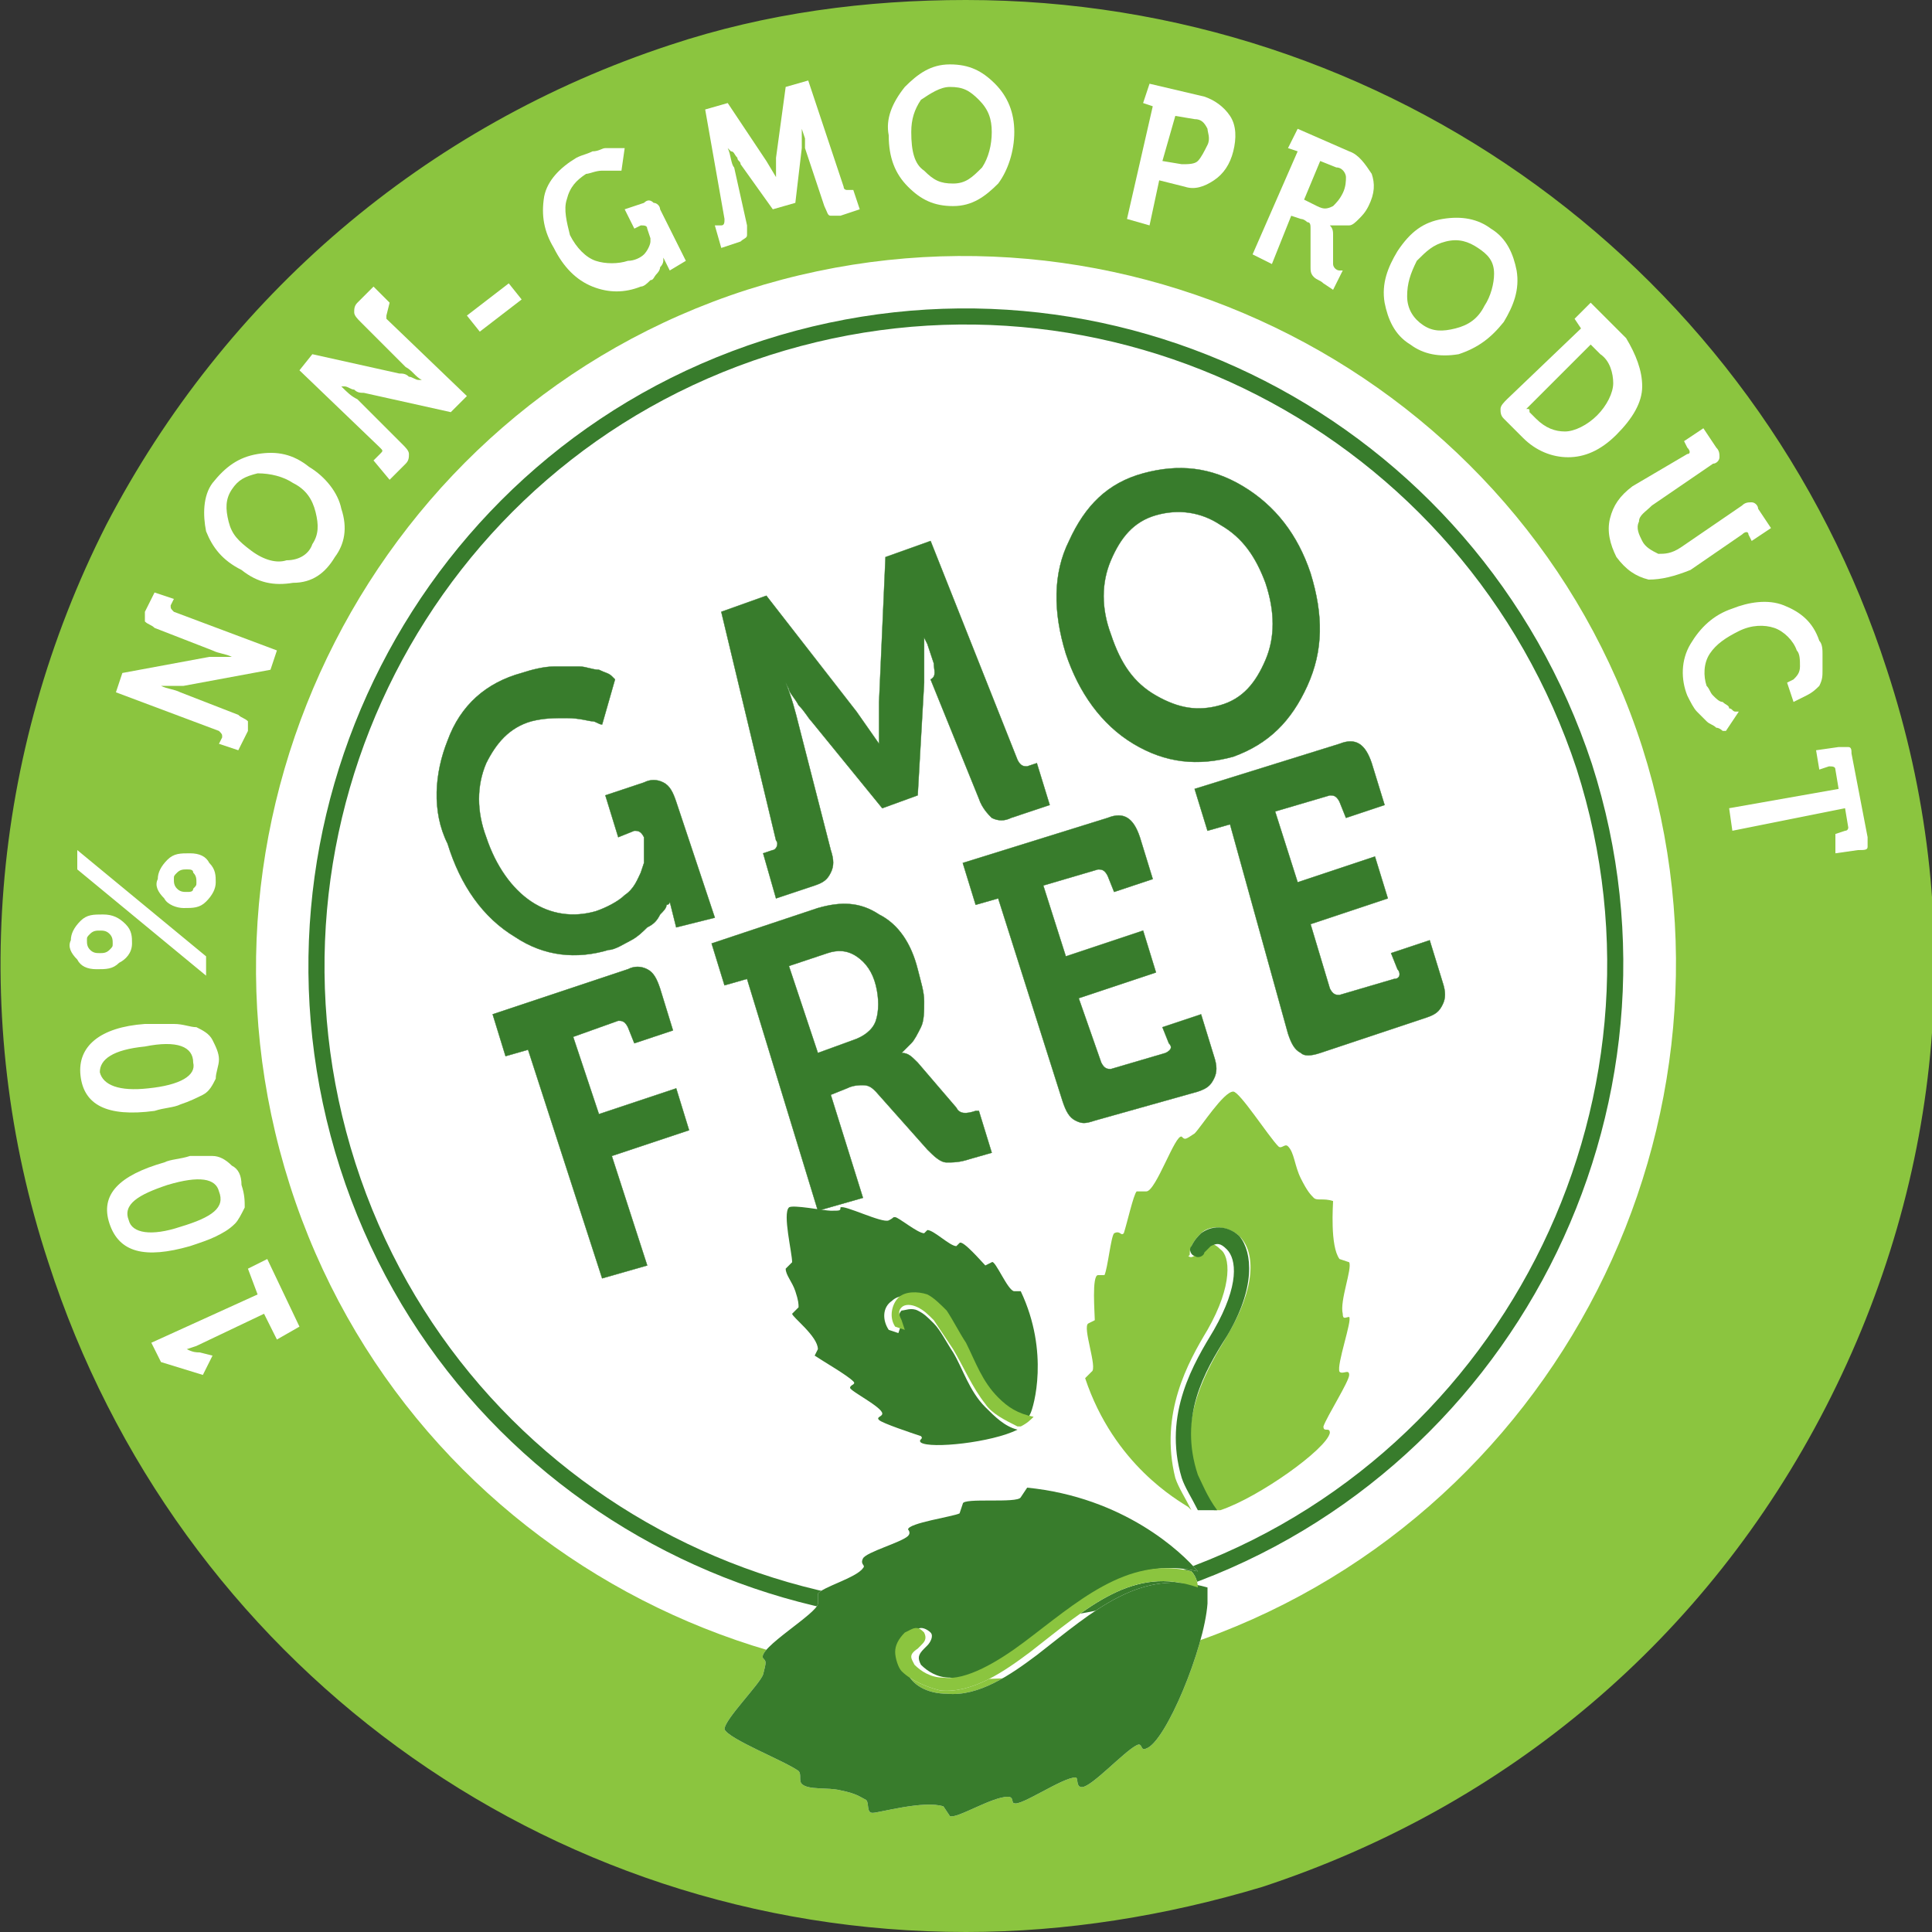 <?xml version="1.0" encoding="utf-8"?>
<!-- Generator: Adobe Illustrator 22.1.0, SVG Export Plug-In . SVG Version: 6.00 Build 0)  -->
<svg version="1.1" id="Layer_1" xmlns="http://www.w3.org/2000/svg" xmlns:xlink="http://www.w3.org/1999/xlink" x="0px" y="0px"
	 viewBox="0 0 60 60" style="enable-background:new 0 0 60 60;" xml:space="preserve">
<rect x="0" y="0" width="60" height="60" fill="#333333" stroke="none"/>
<style type="text/css">
	.st0{fill:#8BC53F;}
	.st1{fill:#FFFFFF;}
	.st2{fill:none;}
	.st3{fill:#FFFFFF;stroke:#387C2C;stroke-width:0.5;stroke-miterlimit:10;}
	.st4{fill:#387C2C;}
	.st5{fill:#387C2C;stroke:#387C2C;stroke-width:1.000000e-02;stroke-miterlimit:10;}
</style>
<g id="XMLID_216_">
	<path id="XMLID_301_" class="st0" d="M30,60C16.9,60,5.5,51.6,1.5,39.2C-1,31.6-0.3,23.4,3.3,16.3C7,9.2,13.2,3.9,20.8,1.4
		c3-1,6.1-1.4,9.2-1.4c13.1,0,24.6,8.4,28.6,20.8c2.5,7.6,1.8,15.7-1.9,22.9s-9.9,12.4-17.5,14.9C36.2,59.5,33.1,60,30,60
		C30,60,30,60,30,60z"/>
	<path id="XMLID_300_" class="st1" d="M51,23.2C47.3,11.7,34.8,5.3,23.2,9C11.7,12.7,5.3,25.2,9,36.8s16.2,18,27.8,14.3
		C48.3,47.3,54.7,34.8,51,23.2z"/>
	<path id="XMLID_299_" class="st2" d="M51,23.2C47.3,11.7,34.8,5.3,23.2,9C11.7,12.7,5.3,25.2,9,36.8s16.2,18,27.8,14.3
		C48.3,47.3,54.7,34.8,51,23.2z"/>
	<g id="XMLID_250_">
		<path id="XMLID_297_" class="st1" d="M8.6,41.6l-0.4-0.8l-2.1,1l-0.3,0.1l0,0C6,42,6.1,42,6.2,42l0.4,0.1l-0.3,0.6L5,42.3
			l-0.3-0.6L8,40.2l-0.3-0.8l0.6-0.3l1,2.1L8.6,41.6z"/>
		<path id="XMLID_294_" class="st1" d="M7.6,37.5c-0.1,0.2-0.2,0.4-0.3,0.5c-0.2,0.2-0.4,0.3-0.6,0.4c-0.2,0.1-0.5,0.2-0.8,0.3
			c-1.4,0.4-2.2,0.2-2.5-0.7c-0.3-0.9,0.3-1.5,1.7-1.9C5.3,36,5.6,36,5.9,35.9c0.3,0,0.5,0,0.7,0c0.2,0,0.4,0.1,0.6,0.3
			c0.2,0.1,0.3,0.3,0.3,0.6C7.6,37.1,7.6,37.3,7.6,37.5z M5.2,36.8c-0.9,0.3-1.4,0.6-1.2,1.1c0.1,0.4,0.7,0.5,1.6,0.2
			c1-0.3,1.4-0.6,1.2-1.1C6.7,36.6,6.2,36.5,5.2,36.8z"/>
		<path id="XMLID_291_" class="st1" d="M6.7,33.5c-0.1,0.2-0.2,0.4-0.4,0.5c-0.2,0.1-0.4,0.2-0.7,0.3c-0.2,0.1-0.5,0.1-0.8,0.2
			c-1.5,0.2-2.2-0.2-2.3-1.1c-0.1-0.9,0.6-1.5,2-1.6c0.3,0,0.6,0,0.9,0c0.3,0,0.5,0.1,0.7,0.1c0.2,0.1,0.4,0.2,0.5,0.4
			c0.1,0.2,0.2,0.4,0.2,0.6C6.8,33.1,6.7,33.3,6.7,33.5z M4.5,32.5c-1,0.1-1.4,0.4-1.4,0.8c0.1,0.4,0.6,0.6,1.5,0.5
			c1-0.1,1.5-0.4,1.4-0.8C6,32.5,5.5,32.3,4.5,32.5z"/>
		<path id="XMLID_285_" class="st1" d="M3.7,29.9c-0.2,0.2-0.4,0.2-0.7,0.2c-0.3,0-0.5-0.1-0.6-0.3c-0.2-0.2-0.3-0.4-0.2-0.6
			c0-0.2,0.1-0.4,0.3-0.6c0.2-0.2,0.4-0.2,0.7-0.2c0.3,0,0.5,0.1,0.7,0.3s0.2,0.4,0.2,0.6C4.1,29.6,3.9,29.8,3.7,29.9z M2.4,27
			l0-0.6l4,3.3l0,0.6L2.4,27z M3.4,29c-0.1-0.1-0.2-0.1-0.3-0.1c-0.1,0-0.2,0-0.3,0.1c-0.1,0.1-0.1,0.1-0.1,0.2c0,0.1,0,0.2,0.1,0.3
			c0.1,0.1,0.2,0.1,0.3,0.1c0.1,0,0.2,0,0.3-0.1c0.1-0.1,0.1-0.1,0.1-0.2C3.5,29.2,3.5,29.1,3.4,29z M5.1,27.9
			c-0.2-0.2-0.3-0.4-0.2-0.6c0-0.2,0.1-0.4,0.3-0.6c0.2-0.2,0.4-0.2,0.7-0.2s0.5,0.1,0.6,0.3c0.2,0.2,0.2,0.4,0.2,0.6
			c0,0.2-0.1,0.4-0.3,0.6S6,28.2,5.7,28.2C5.5,28.2,5.2,28.1,5.1,27.9z M6,27.6c0.1-0.1,0.1-0.1,0.1-0.2c0-0.1,0-0.2-0.1-0.3
			C6,27,5.9,27,5.8,27c-0.1,0-0.2,0-0.3,0.1c-0.1,0.1-0.1,0.1-0.1,0.2s0,0.2,0.1,0.3c0.1,0.1,0.2,0.1,0.3,0.1
			C5.9,27.7,6,27.7,6,27.6z"/>
		<path id="XMLID_283_" class="st1" d="M6.8,23.1l0.1-0.2c0-0.1,0-0.1-0.1-0.2l-3.2-1.2l0.2-0.6l2.7-0.5c0.1,0,0.2,0,0.3,0
			c0.1,0,0.2,0,0.3,0l0.1,0l0,0c-0.2-0.1-0.4-0.1-0.6-0.2l-1.8-0.7c-0.1-0.1-0.2-0.1-0.3-0.2c0-0.1,0-0.2,0-0.3l0.3-0.6l0.6,0.2
			l-0.1,0.2c0,0.1,0,0.1,0.1,0.2l3.2,1.2l-0.2,0.6l-2.7,0.5c-0.1,0-0.2,0-0.3,0c-0.1,0-0.2,0-0.3,0l-0.1,0l0,0
			c0.2,0.1,0.4,0.1,0.6,0.2l1.8,0.7c0.1,0.1,0.2,0.1,0.3,0.2c0,0.1,0,0.2,0,0.3l-0.3,0.6L6.8,23.1z"/>
		<path id="XMLID_280_" class="st1" d="M6.4,16.5c-0.1-0.5-0.1-1.1,0.2-1.5C7,14.5,7.4,14.2,8,14.1c0.6-0.1,1.1,0,1.6,0.4
			c0.5,0.3,0.9,0.8,1,1.3c0.2,0.6,0.1,1.1-0.2,1.5c-0.3,0.5-0.7,0.8-1.3,0.8c-0.6,0.1-1.1,0-1.6-0.4C6.9,17.4,6.6,17,6.4,16.5z
			 M8.9,17.4c0.4,0,0.7-0.2,0.8-0.5c0.2-0.3,0.2-0.6,0.1-1c-0.1-0.4-0.3-0.7-0.7-0.9c-0.3-0.2-0.7-0.3-1.1-0.3
			c-0.4,0.1-0.6,0.2-0.8,0.5c-0.2,0.3-0.2,0.6-0.1,1c0.1,0.4,0.3,0.6,0.7,0.9C8.2,17.4,8.6,17.5,8.9,17.4z"/>
		<path id="XMLID_278_" class="st1" d="M11.6,14.3l0.2-0.2c0.1-0.1,0.1-0.1,0-0.2l-2.5-2.4l0.4-0.5l2.7,0.6c0.1,0,0.2,0,0.3,0.1
			c0.1,0,0.2,0.1,0.3,0.1l0.1,0l0,0c-0.2-0.1-0.3-0.3-0.5-0.4l-1.4-1.4c-0.1-0.1-0.2-0.2-0.2-0.3c0-0.1,0-0.2,0.1-0.3l0.5-0.5
			l0.5,0.5L12,9.8C12,9.8,12,9.9,12,9.9l2.5,2.4L14,12.8l-2.7-0.6c-0.1,0-0.2,0-0.3-0.1c-0.1,0-0.2-0.1-0.3-0.1l-0.1,0l0,0
			c0.2,0.2,0.3,0.3,0.5,0.4l1.4,1.4c0.1,0.1,0.2,0.2,0.2,0.3c0,0.1,0,0.2-0.1,0.3l-0.5,0.5L11.6,14.3z"/>
		<path id="XMLID_276_" class="st1" d="M14.5,9.8l1.3-1l0.4,0.5l-1.3,1L14.5,9.8z"/>
		<path id="XMLID_274_" class="st1" d="M16.9,6.1c0.1-0.5,0.5-0.9,1-1.2c0.2-0.1,0.3-0.1,0.5-0.2c0.2,0,0.3-0.1,0.4-0.1s0.2,0,0.3,0
			c0.1,0,0.2,0,0.2,0l0.1,0l-0.1,0.7c0,0-0.1,0-0.2,0c-0.1,0-0.2,0-0.4,0c-0.2,0-0.4,0.1-0.5,0.1c-0.3,0.2-0.5,0.4-0.6,0.8
			c-0.1,0.3,0,0.7,0.1,1.1c0.2,0.4,0.5,0.7,0.8,0.8c0.3,0.1,0.7,0.1,1,0C19.7,8.1,19.9,8,20,7.9c0.1-0.1,0.2-0.3,0.2-0.4l0-0.1
			l-0.1-0.3C20.1,7,20,7,19.9,7l-0.2,0.1l-0.3-0.6L20,6.3c0.1-0.1,0.2-0.1,0.3,0c0.1,0,0.2,0.1,0.2,0.2l0.8,1.6l-0.5,0.3l-0.1-0.2
			L20.6,8l0,0c0,0,0,0,0,0.1c0,0,0,0.1-0.1,0.2c0,0.1-0.1,0.2-0.1,0.2c-0.1,0.1-0.1,0.2-0.2,0.2c-0.1,0.1-0.2,0.2-0.3,0.2
			c-0.5,0.2-1,0.2-1.5,0c-0.5-0.2-0.9-0.6-1.2-1.2C16.9,7.2,16.8,6.7,16.9,6.1z"/>
		<path id="XMLID_272_" class="st1" d="M22.2,7l0.2,0c0.1,0,0.1-0.1,0.1-0.2l-0.6-3.4l0.7-0.2L23.8,5l0.3,0.5l0,0c0-0.2,0-0.4,0-0.6
			l0.3-2.2l0.7-0.2l1.1,3.3c0,0.1,0.1,0.1,0.1,0.1l0.2,0l0.2,0.6l-0.6,0.2c-0.1,0-0.2,0-0.3,0c-0.1,0-0.1-0.1-0.2-0.3l-0.6-1.8
			C25,4.5,25,4.4,25,4.3l-0.1-0.3l0-0.1l0,0c0,0.3,0,0.5,0,0.7l-0.2,1.7L24,6.5l-1-1.4C23,5,22.9,5,22.9,4.9
			c-0.1-0.1-0.1-0.2-0.2-0.2l-0.1-0.1l0,0c0.1,0.2,0.1,0.5,0.2,0.6L23.2,7c0,0.1,0,0.3,0,0.3c0,0.1-0.1,0.1-0.2,0.2l-0.6,0.2L22.2,7
			z"/>
		<path id="XMLID_269_" class="st1" d="M28.1,2.7c0.4-0.4,0.8-0.7,1.4-0.7c0.6,0,1,0.2,1.4,0.6c0.4,0.4,0.6,0.9,0.6,1.5
			c0,0.6-0.2,1.2-0.5,1.6c-0.4,0.4-0.8,0.7-1.4,0.7c-0.6,0-1-0.2-1.4-0.6c-0.4-0.4-0.6-0.9-0.6-1.6C27.5,3.7,27.7,3.2,28.1,2.7z
			 M28.7,5.3c0.3,0.3,0.5,0.4,0.9,0.4c0.4,0,0.6-0.2,0.9-0.5c0.2-0.3,0.3-0.7,0.3-1.1c0-0.4-0.1-0.7-0.4-1c-0.3-0.3-0.5-0.4-0.9-0.4
			c-0.3,0-0.6,0.2-0.9,0.4c-0.2,0.3-0.3,0.6-0.3,1C28.3,4.7,28.4,5.1,28.7,5.3z"/>
		<path id="XMLID_266_" class="st1" d="M35.8,3.3l-0.3-0.1l0.2-0.6L37.4,3c0.3,0.1,0.6,0.3,0.8,0.6c0.2,0.3,0.2,0.7,0.1,1.1
			c-0.1,0.4-0.3,0.7-0.6,0.9c-0.3,0.2-0.6,0.3-0.9,0.2L36,5.6L35.7,7L35,6.8L35.8,3.3z M36.7,5.1c0.2,0,0.4,0,0.5-0.1
			c0.1-0.1,0.2-0.3,0.3-0.5c0.1-0.2,0-0.4,0-0.5c-0.1-0.2-0.2-0.3-0.4-0.3l-0.6-0.1l-0.4,1.4L36.7,5.1z"/>
		<path id="XMLID_263_" class="st1" d="M40.3,4.7l-0.3-0.1l0.3-0.6l1.6,0.7c0.3,0.1,0.5,0.4,0.7,0.7c0.1,0.3,0.1,0.6-0.1,1
			c-0.1,0.2-0.2,0.3-0.3,0.4c-0.1,0.1-0.2,0.2-0.3,0.2C41.7,7,41.6,7,41.5,7c-0.1,0-0.1,0-0.2,0l0,0c0.1,0.1,0.1,0.2,0.1,0.3l0,0.9
			c0,0.1,0.1,0.2,0.2,0.2l0.1,0l-0.3,0.6l-0.3-0.2c-0.1-0.1-0.2-0.1-0.3-0.2s-0.1-0.2-0.1-0.3l0-1.2c0-0.1,0-0.2-0.1-0.2
			c0,0-0.1-0.1-0.2-0.1l-0.3-0.1l-0.6,1.5l-0.6-0.3L40.3,4.7z M40.9,6.4c0.2,0.1,0.3,0.1,0.5,0c0.1-0.1,0.2-0.2,0.3-0.4
			c0.1-0.2,0.1-0.4,0.1-0.5c0-0.1-0.1-0.3-0.3-0.3l-0.5-0.2l-0.5,1.2L40.9,6.4z"/>
		<path id="XMLID_260_" class="st1" d="M44.8,6.8c0.6-0.1,1.1,0,1.5,0.3c0.5,0.3,0.7,0.8,0.8,1.3c0.1,0.6-0.1,1.1-0.4,1.6
			c-0.4,0.5-0.8,0.8-1.4,1c-0.6,0.1-1.1,0-1.5-0.3c-0.5-0.3-0.7-0.8-0.8-1.3c-0.1-0.6,0.1-1.1,0.4-1.6C43.8,7.2,44.2,6.9,44.8,6.8z
			 M43.7,9.2c0,0.4,0.2,0.7,0.5,0.9c0.3,0.2,0.6,0.2,1,0.1c0.4-0.1,0.7-0.3,0.9-0.7c0.2-0.3,0.3-0.7,0.3-1c0-0.4-0.2-0.6-0.5-0.8
			c-0.3-0.2-0.6-0.3-1-0.2c-0.4,0.1-0.6,0.3-0.9,0.6C43.8,8.5,43.7,8.8,43.7,9.2z"/>
		<path id="XMLID_257_" class="st1" d="M49.1,10.2l-0.2-0.3l0.5-0.5l1.1,1.1C50.8,11,51,11.5,51,12c0,0.5-0.3,1-0.8,1.5
			c-0.5,0.5-1,0.7-1.5,0.7c-0.5,0-1-0.2-1.4-0.6l-0.6-0.6c-0.1-0.1-0.1-0.2-0.1-0.3c0-0.1,0.1-0.2,0.2-0.3L49.1,10.2z M47.5,12.8
			l0.2,0.2c0.3,0.3,0.6,0.4,0.9,0.4c0.3,0,0.7-0.2,1-0.5c0.3-0.3,0.5-0.7,0.5-1c0-0.3-0.1-0.7-0.4-0.9l-0.3-0.3l-2,2
			C47.5,12.7,47.5,12.7,47.5,12.8z"/>
		<path id="XMLID_255_" class="st1" d="M52.4,14.1c0.1,0,0.1-0.1,0-0.2l-0.1-0.2l0.6-0.4l0.4,0.6c0.1,0.1,0.1,0.2,0.1,0.3
			c0,0.1-0.1,0.2-0.2,0.2l-1.9,1.3c-0.2,0.2-0.4,0.3-0.4,0.5c-0.1,0.2,0,0.4,0.1,0.6c0.1,0.2,0.3,0.3,0.5,0.4c0.2,0,0.4,0,0.7-0.2
			l1.9-1.3c0.1-0.1,0.2-0.1,0.3-0.1c0.1,0,0.2,0.1,0.2,0.2l0.4,0.6l-0.6,0.4l-0.1-0.2c0-0.1-0.1-0.1-0.2,0l-1.6,1.1
			C52,17.9,51.6,18,51.2,18c-0.4-0.1-0.7-0.3-1-0.7c-0.2-0.4-0.3-0.8-0.2-1.2c0.1-0.4,0.3-0.7,0.7-1L52.4,14.1z"/>
		<path id="XMLID_253_" class="st1" d="M55.4,18.8c0.5,0.2,0.9,0.5,1.1,1.1c0.1,0.1,0.1,0.3,0.1,0.4c0,0.2,0,0.3,0,0.5
			c0,0.2,0,0.3-0.1,0.5c-0.1,0.1-0.2,0.2-0.4,0.3l-0.4,0.2l-0.2-0.6l0.2-0.1c0.1-0.1,0.2-0.2,0.2-0.4c0-0.2,0-0.4-0.1-0.5
			c-0.1-0.3-0.4-0.6-0.7-0.7c-0.3-0.1-0.7-0.1-1.1,0.1c-0.4,0.2-0.7,0.4-0.9,0.7c-0.2,0.3-0.2,0.7-0.1,1c0.1,0.1,0.1,0.2,0.2,0.3
			c0.1,0.1,0.2,0.2,0.3,0.2c0.1,0.1,0.2,0.1,0.2,0.2c0.1,0,0.1,0.1,0.2,0.1l0.1,0l-0.4,0.6c0,0-0.1,0-0.1,0c0,0-0.1-0.1-0.2-0.1
			c-0.1-0.1-0.2-0.1-0.3-0.2c-0.1-0.1-0.2-0.2-0.3-0.3c-0.1-0.1-0.2-0.3-0.3-0.5c-0.2-0.5-0.2-1.1,0.1-1.6c0.3-0.5,0.7-0.9,1.3-1.1
			C54.3,18.7,54.9,18.6,55.4,18.8z"/>
		<path id="XMLID_251_" class="st1" d="M57.1,24.5L57,23.9c0-0.1-0.1-0.1-0.2-0.1l-0.3,0.1l-0.1-0.6l0.7-0.1c0.1,0,0.2,0,0.3,0
			c0.1,0,0.1,0.1,0.1,0.2l0.5,2.6c0,0.1,0,0.2,0,0.3c0,0.1-0.1,0.1-0.3,0.1l-0.7,0.1L57,25.9l0.3-0.1c0.1,0,0.1-0.1,0.1-0.1
			l-0.1-0.6l-3.5,0.7l-0.1-0.7L57.1,24.5z"/>
	</g>
	<path id="XMLID_249_" class="st3" d="M36.2,49.2c-10.6,3.4-22-2.4-25.4-13s2.4-22,13-25.4s21.9,2.4,25.4,13
		C52.6,34.4,46.7,45.8,36.2,49.2z"/>
	<g id="XMLID_241_">
		<path id="XMLID_248_" class="st1" d="M32.2,51.4c-0.8,0.6-1.8,1.3-2.8,1.2c-0.5,0-1-0.2-1.2-0.6c-0.1-0.2-0.3-0.4-0.2-0.6
			c0-0.2,0.1-0.5,0.3-0.7l0.2-0.1c0.1-0.1,0.3,0,0.4,0.1c0.1,0.1,0,0.3-0.1,0.4l-0.1,0.1c-0.2,0.2-0.2,0.3-0.1,0.5
			c0.2,0.2,0.5,0.4,0.9,0.4c0.7,0.1,1.7-0.5,2.5-1.1c1.6-1.3,3.1-2.7,5.2-2.2c-0.5-0.6-2.3-2.3-5.3-2.6l-0.2,0.3
			c-0.1,0.2-1.8,0-1.8,0.2L29.8,47c-0.2,0.1-1.6,0.3-1.6,0.5c0,0,0.1,0.1,0,0.2c-0.2,0.2-1.3,0.5-1.4,0.7c-0.1,0.2,0.1,0.2,0,0.3
			c-0.2,0.3-1.3,0.6-1.4,0.8c0,0.1,0,0.1,0,0.3c0,0.3-1.9,1.4-1.7,1.7c0.1,0.1,0.1,0.1,0,0.5c-0.1,0.3-1.2,1.4-1.2,1.7
			c0.1,0.3,1.9,1,2.3,1.3c0.1,0.1,0,0.3,0.1,0.4c0.2,0.2,0.8,0.1,1.2,0.2c0.5,0.1,0.6,0.2,0.8,0.3c0.1,0.1,0,0.4,0.2,0.4
			c0.2,0,1.6-0.4,2.2-0.2l0.2,0.3c0.2,0.1,1.3-0.6,1.8-0.6c0.2,0,0.1,0.2,0.2,0.2c0.2,0.1,1.5-0.8,1.9-0.8c0.1,0,0,0.3,0.2,0.3
			c0.3,0,1.3-1.1,1.7-1.3c0.2-0.1,0.1,0.2,0.3,0.1c0.6-0.2,1.8-3.1,1.9-4.5c0-0.2,0-0.3,0-0.5C35.4,48.7,34,50,32.2,51.4z"/>
		<path id="XMLID_247_" class="st1" d="M26.5,42.9c0.1,0.1-0.1,0.1-0.1,0.2c0,0.1,1,0.6,1,0.8c0,0.1-0.2,0.1-0.1,0.2
			c0.1,0.1,1,0.4,1.3,0.5c0.1,0.1-0.1,0.1,0,0.2c0.3,0.2,2.2,0,3-0.4c-0.4-0.1-0.7-0.4-1-0.7c-0.5-0.5-0.7-1.2-1-1.7
			c-0.2-0.3-0.4-0.7-0.6-0.9c-0.2-0.2-0.3-0.3-0.5-0.4c-0.2-0.1-0.4,0-0.5,0c-0.1,0.1-0.1,0.2,0,0.4l-0.1,0.3l-0.3-0.1
			c-0.2-0.3-0.2-0.7,0.1-0.9c0.2-0.2,0.6-0.2,0.9-0.1c0.3,0.1,0.5,0.3,0.6,0.5c0.3,0.3,0.5,0.7,0.6,1c0.3,0.6,0.6,1.2,1,1.7
			c0.3,0.3,0.6,0.6,1.1,0.6l0.1-0.2c0.1-0.2,0.6-1.9-0.3-3.8l-0.2,0c-0.2,0-0.6-1-0.7-0.9l-0.2,0.1c-0.1-0.1-0.7-0.8-0.8-0.7
			l-0.1,0.1c-0.2,0-0.7-0.5-0.9-0.5l-0.1,0.1c-0.2,0-0.8-0.5-0.9-0.5c-0.1,0,0,0-0.2,0.1c-0.2,0.1-1.4-0.5-1.5-0.4
			c0,0.1,0,0.1-0.3,0.1c-0.2,0-1.2-0.2-1.3-0.1c-0.2,0.2,0.1,1.4,0.1,1.7l-0.2,0.2c0,0.2,0.2,0.4,0.3,0.7c0.1,0.3,0.1,0.4,0.1,0.5
			l-0.2,0.2c0,0.1,0.8,0.7,0.8,1.1l-0.1,0.2C25.6,42.3,26.3,42.7,26.5,42.9z"/>
		<path id="XMLID_246_" class="st1" d="M40.8,37.2c-0.1-0.1-0.2-0.2-0.4-0.6c-0.2-0.4-0.2-0.8-0.4-1c-0.1-0.1-0.2,0.1-0.3,0
			c-0.3-0.3-1.2-1.7-1.4-1.7c-0.3,0-1,1.1-1.2,1.3c-0.3,0.2-0.3,0.2-0.4,0.1c-0.2-0.1-0.8,1.7-1.1,1.7c-0.2,0-0.2,0-0.3,0
			c-0.1,0.1-0.3,1-0.4,1.3c-0.1,0.1-0.1-0.1-0.3,0c-0.1,0.1-0.2,1.1-0.3,1.3l-0.2,0c-0.2,0-0.1,1.2-0.1,1.4l-0.2,0.1
			c-0.2,0.1,0.3,1.4,0.1,1.5l-0.2,0.2c0.9,2.7,2.9,3.8,3.2,4l0.1,0.1c-0.2-0.4-0.4-0.7-0.5-1c-0.5-2,0.4-3.6,1-4.6
			c0.8-1.4,0.7-2.3,0.4-2.5c-0.2-0.2-0.3-0.2-0.5-0.1l-0.2,0.2c-0.1,0.1-0.2,0.2-0.3,0.1C37,39,36.9,38.9,37,38.7
			c0.1-0.2,0.2-0.3,0.3-0.4c0.3-0.3,0.9-0.2,1.2,0.1c0.5,0.5,0.5,1.6-0.4,3.1c-0.6,1-1.5,2.5-1,4.3c0.1,0.3,0.3,0.7,0.6,1.1l0.2,0
			c1.2-0.4,3.3-1.9,3.4-2.4c0-0.2-0.2,0-0.2-0.2c0.1-0.3,0.8-1.4,0.8-1.6c0-0.2-0.2,0-0.3-0.1c-0.1-0.2,0.4-1.6,0.3-1.7
			c-0.1,0-0.2,0.1-0.2-0.1c-0.1-0.4,0.3-1.4,0.2-1.6l-0.3-0.1c-0.3-0.4-0.2-1.7-0.2-1.8C41.1,37.2,40.9,37.3,40.8,37.2z"/>
		<path id="XMLID_245_" class="st1" d="M37,48.8c-2-0.5-3.6,1-5.2,2.2c-0.8,0.6-1.8,1.2-2.5,1.1c-0.4,0-0.7-0.2-0.9-0.4
			c-0.1-0.2-0.2-0.3,0.1-0.5l0.1-0.1c0.1-0.1,0.2-0.2,0.1-0.4c-0.1-0.1-0.2-0.2-0.4-0.1l-0.2,0.1c-0.2,0.2-0.3,0.4-0.3,0.6
			c0,0.2,0.1,0.5,0.2,0.6c0.3,0.3,0.8,0.5,1.2,0.6c1,0.1,2-0.6,2.8-1.2c1.8-1.4,3.2-2.7,5.2-2c0-0.2-0.1-0.4-0.2-0.5L37,48.8z"/>
		<path id="XMLID_243_" class="st1" d="M30,41.7c-0.2-0.3-0.4-0.7-0.6-1c-0.2-0.2-0.4-0.4-0.6-0.5c-0.3-0.1-0.7-0.1-0.9,0.1
			c-0.2,0.2-0.3,0.6-0.1,0.9l0.3,0.1L28,41c-0.1-0.2-0.1-0.3,0-0.4c0.1-0.1,0.3-0.1,0.5,0c0.2,0.1,0.3,0.2,0.5,0.4
			c0.2,0.3,0.4,0.6,0.6,0.9c0.3,0.5,0.6,1.2,1,1.7c0.2,0.3,0.6,0.5,1,0.7l0.1,0c0.2-0.1,0.3-0.2,0.4-0.3c-0.5-0.1-0.8-0.3-1.1-0.6
			C30.5,42.9,30.3,42.3,30,41.7z"/>
		<path id="XMLID_242_" class="st1" d="M38.1,41.5c0.9-1.5,0.8-2.6,0.4-3.1c-0.3-0.3-0.8-0.4-1.2-0.1c-0.1,0.1-0.2,0.2-0.3,0.4
			c-0.1,0.1,0,0.3,0.1,0.3c0.1,0.1,0.3,0,0.3-0.1l0.2-0.2c0.2-0.1,0.3-0.1,0.5,0.1c0.3,0.3,0.4,1.1-0.4,2.5c-0.6,1-1.6,2.6-1,4.6
			c0.1,0.3,0.3,0.6,0.5,1c0.2,0,0.3,0,0.6,0c-0.3-0.4-0.5-0.9-0.6-1.1C36.6,44,37.4,42.6,38.1,41.5z"/>
	</g>
	<g id="XMLID_234_">
		<path id="XMLID_240_" class="st4" d="M32.2,51.4c-0.8,0.6-1.8,1.3-2.8,1.2c-0.5,0-1-0.2-1.2-0.6c-0.1-0.2-0.3-0.4-0.2-0.6
			c0-0.2,0.1-0.5,0.3-0.7l0.2-0.1c0.1-0.1,0.3,0,0.4,0.1c0.1,0.1,0,0.3-0.1,0.4l-0.1,0.1c-0.2,0.2-0.2,0.3-0.1,0.5
			c0.2,0.2,0.5,0.4,0.9,0.4c0.7,0.1,1.7-0.5,2.5-1.1c1.6-1.3,3.1-2.7,5.2-2.2c-0.5-0.6-2.3-2.3-5.3-2.6l-0.2,0.3
			c-0.1,0.2-1.8,0-1.8,0.2L29.8,47c-0.2,0.1-1.6,0.3-1.6,0.5c0,0,0.1,0.1,0,0.2c-0.2,0.2-1.3,0.5-1.4,0.7c-0.1,0.2,0.1,0.2,0,0.3
			c-0.2,0.3-1.3,0.6-1.4,0.8c0,0.1,0,0.1,0,0.3c0,0.3-1.9,1.4-1.7,1.7c0.1,0.1,0.1,0.1,0,0.5c-0.1,0.3-1.2,1.4-1.2,1.7
			c0.1,0.3,1.9,1,2.3,1.3c0.1,0.1,0,0.3,0.1,0.4c0.2,0.2,0.8,0.1,1.2,0.2c0.5,0.1,0.6,0.2,0.8,0.3c0.1,0.1,0,0.4,0.2,0.4
			c0.2,0,1.6-0.4,2.2-0.2l0.2,0.3c0.2,0.1,1.3-0.6,1.8-0.6c0.2,0,0.1,0.2,0.2,0.2c0.2,0.1,1.5-0.8,1.9-0.8c0.1,0,0,0.3,0.2,0.3
			c0.3,0,1.3-1.1,1.7-1.3c0.2-0.1,0.1,0.2,0.3,0.1c0.6-0.2,1.8-3.1,1.9-4.5c0-0.2,0-0.3,0-0.5C35.4,48.7,34,50,32.2,51.4z"/>
		<path id="XMLID_239_" class="st4" d="M26.5,42.9c0.1,0.1-0.1,0.1-0.1,0.2c0,0.1,1,0.6,1,0.8c0,0.1-0.2,0.1-0.1,0.2
			c0.1,0.1,1,0.4,1.3,0.5c0.1,0.1-0.1,0.1,0,0.2c0.3,0.2,2.2,0,3-0.4c-0.4-0.1-0.7-0.4-1-0.7c-0.5-0.5-0.7-1.2-1-1.7
			c-0.2-0.3-0.4-0.7-0.6-0.9c-0.2-0.2-0.3-0.3-0.5-0.4c-0.2-0.1-0.4,0-0.5,0c-0.1,0.1-0.1,0.2,0,0.4l-0.1,0.3l-0.3-0.1
			c-0.2-0.3-0.2-0.7,0.1-0.9c0.2-0.2,0.6-0.2,0.9-0.1c0.3,0.1,0.5,0.3,0.6,0.5c0.3,0.3,0.5,0.7,0.6,1c0.3,0.6,0.6,1.2,1,1.7
			c0.3,0.3,0.6,0.6,1.1,0.6l0.1-0.2c0.1-0.2,0.6-1.9-0.3-3.8l-0.2,0c-0.2,0-0.6-1-0.7-0.9l-0.2,0.1c-0.1-0.1-0.7-0.8-0.8-0.7
			l-0.1,0.1c-0.2,0-0.7-0.5-0.9-0.5l-0.1,0.1c-0.2,0-0.8-0.5-0.9-0.5c-0.1,0,0,0-0.2,0.1c-0.2,0.1-1.4-0.5-1.5-0.4
			c0,0.1,0,0.1-0.3,0.1c-0.2,0-1.2-0.2-1.3-0.1c-0.2,0.2,0.1,1.4,0.1,1.7l-0.2,0.2c0,0.2,0.2,0.4,0.3,0.7c0.1,0.3,0.1,0.4,0.1,0.5
			l-0.2,0.2c0,0.1,0.8,0.7,0.8,1.1l-0.1,0.2C25.6,42.3,26.3,42.7,26.5,42.9z"/>
		<path id="XMLID_238_" class="st0" d="M40.8,37.2c-0.1-0.1-0.2-0.2-0.4-0.6c-0.2-0.4-0.2-0.8-0.4-1c-0.1-0.1-0.2,0.1-0.3,0
			c-0.3-0.3-1.2-1.7-1.4-1.7c-0.3,0-1,1.1-1.2,1.3c-0.3,0.2-0.3,0.2-0.4,0.1c-0.2-0.1-0.8,1.7-1.1,1.7c-0.2,0-0.2,0-0.3,0
			c-0.1,0.1-0.3,1-0.4,1.3c-0.1,0.1-0.1-0.1-0.3,0c-0.1,0.1-0.2,1.1-0.3,1.3l-0.2,0c-0.2,0-0.1,1.2-0.1,1.4l-0.2,0.1
			c-0.2,0.1,0.3,1.4,0.1,1.5l-0.2,0.2c0.9,2.7,2.9,3.8,3.2,4l0.1,0.1c-0.2-0.4-0.4-0.7-0.5-1c-0.5-2,0.4-3.6,1-4.6
			c0.8-1.4,0.7-2.3,0.4-2.5c-0.2-0.2-0.3-0.2-0.5-0.1l-0.2,0.2c-0.1,0.1-0.2,0.2-0.3,0.1C37,39,36.9,38.9,37,38.7
			c0.1-0.2,0.2-0.3,0.3-0.4c0.3-0.3,0.9-0.2,1.2,0.1c0.5,0.5,0.5,1.6-0.4,3.1c-0.6,1-1.5,2.5-1,4.3c0.1,0.3,0.3,0.7,0.6,1.1l0.2,0
			c1.2-0.4,3.3-1.9,3.4-2.4c0-0.2-0.2,0-0.2-0.2c0.1-0.3,0.8-1.4,0.8-1.6c0-0.2-0.2,0-0.3-0.1c-0.1-0.2,0.4-1.6,0.3-1.7
			c-0.1,0-0.2,0.1-0.2-0.1c-0.1-0.4,0.3-1.4,0.2-1.6l-0.3-0.1c-0.3-0.4-0.2-1.7-0.2-1.8C41.1,37.2,40.9,37.3,40.8,37.2z"/>
		<path id="XMLID_237_" class="st0" d="M37,48.8c-2-0.5-3.6,1-5.2,2.2c-0.8,0.6-1.8,1.2-2.5,1.1c-0.4,0-0.7-0.2-0.9-0.4
			c-0.1-0.2-0.2-0.3,0.1-0.5l0.1-0.1c0.1-0.1,0.2-0.2,0.1-0.4c-0.1-0.1-0.2-0.2-0.4-0.1l-0.2,0.1c-0.2,0.2-0.3,0.4-0.3,0.6
			c0,0.2,0.1,0.5,0.2,0.6c0.3,0.3,0.8,0.5,1.2,0.6c1,0.1,2-0.6,2.8-1.2c1.8-1.4,3.2-2.7,5.2-2c0-0.2-0.1-0.4-0.2-0.5L37,48.8z"/>
		<path id="XMLID_236_" class="st0" d="M30,41.7c-0.2-0.3-0.4-0.7-0.6-1c-0.2-0.2-0.4-0.4-0.6-0.5c-0.3-0.1-0.7-0.1-0.9,0.1
			c-0.2,0.2-0.3,0.6-0.1,0.9l0.3,0.1L28,41c-0.1-0.2-0.1-0.3,0-0.4c0.1-0.1,0.3-0.1,0.5,0c0.2,0.1,0.3,0.2,0.5,0.4
			c0.2,0.3,0.4,0.6,0.6,0.9c0.3,0.5,0.6,1.2,1,1.7c0.2,0.3,0.6,0.5,1,0.7l0.1,0c0.2-0.1,0.3-0.2,0.4-0.3c-0.5-0.1-0.8-0.3-1.1-0.6
			C30.5,42.9,30.3,42.3,30,41.7z"/>
		<path id="XMLID_235_" class="st4" d="M38.1,41.5c0.9-1.5,0.8-2.6,0.4-3.1c-0.3-0.3-0.8-0.4-1.2-0.1c-0.1,0.1-0.2,0.2-0.3,0.4
			c-0.1,0.1,0,0.3,0.1,0.3c0.1,0.1,0.3,0,0.3-0.1l0.2-0.2c0.2-0.1,0.3-0.1,0.5,0.1c0.3,0.3,0.4,1.1-0.4,2.5c-0.6,1-1.6,2.6-1,4.6
			c0.1,0.3,0.3,0.6,0.5,1c0.2,0,0.3,0,0.6,0c-0.3-0.4-0.5-0.9-0.6-1.1C36.6,44,37.4,42.6,38.1,41.5z"/>
	</g>
	<g id="XMLID_217_">
		<path id="XMLID_232_" class="st5" d="M13.9,23c0.4-1.1,1.2-1.8,2.3-2.1c0.3-0.1,0.7-0.2,1-0.2c0.3,0,0.6,0,0.8,0
			c0.2,0,0.4,0.1,0.6,0.1c0.2,0.1,0.3,0.1,0.4,0.2l0.1,0.1l-0.4,1.4c-0.1,0-0.2-0.1-0.3-0.1c-0.1,0-0.4-0.1-0.8-0.1s-0.7,0-1.1,0.1
			c-0.7,0.2-1.1,0.7-1.4,1.3c-0.3,0.7-0.3,1.5,0,2.3c0.3,0.9,0.8,1.6,1.4,2c0.6,0.4,1.3,0.5,2,0.3c0.3-0.1,0.7-0.3,0.9-0.5
			c0.3-0.2,0.4-0.5,0.5-0.7l0.1-0.3L20,26c-0.1-0.2-0.2-0.2-0.3-0.2L19.2,26l-0.4-1.3l1.2-0.4c0.2-0.1,0.4-0.1,0.6,0
			c0.2,0.1,0.3,0.3,0.4,0.6l1.2,3.6L21,28.8l-0.1-0.4l-0.1-0.4l0,0c0,0,0,0.1-0.1,0.1c0,0.1-0.1,0.2-0.2,0.3
			c-0.1,0.2-0.2,0.3-0.4,0.4c-0.1,0.1-0.3,0.3-0.5,0.4c-0.2,0.1-0.5,0.3-0.7,0.3c-1,0.3-2,0.2-2.9-0.4c-1-0.6-1.7-1.6-2.1-2.9
			C13.4,25.2,13.5,24,13.9,23z"/>
		<path id="XMLID_230_" class="st5" d="M23.7,26.5l0.3-0.1c0.1,0,0.2-0.2,0.1-0.3L22.4,19l1.4-0.5l2.8,3.6l0.7,1l0,0
			c0-0.5,0-0.9,0-1.3l0.2-4.5l1.4-0.5l2.7,6.8c0.1,0.2,0.2,0.2,0.3,0.2l0.3-0.1l0.4,1.3l-1.2,0.4c-0.2,0.1-0.4,0.1-0.6,0
			c-0.1-0.1-0.3-0.3-0.4-0.6l-1.5-3.7C29.1,21,29,20.8,29,20.6L28.8,20l-0.1-0.2l0,0c0,0.6,0,1.1,0,1.4l-0.2,3.5l-1.1,0.4l-2.2-2.7
			c-0.1-0.1-0.2-0.3-0.4-0.5c-0.1-0.2-0.3-0.4-0.3-0.5l-0.1-0.2l0,0c0.2,0.5,0.3,0.9,0.4,1.3l1,3.9c0.1,0.3,0.1,0.5,0,0.7
			c-0.1,0.2-0.2,0.3-0.5,0.4l-1.2,0.4L23.7,26.5z"/>
		<path id="XMLID_227_" class="st5" d="M33.2,16.8c0.5-1.1,1.2-1.8,2.3-2.1c1.1-0.3,2.1-0.2,3.1,0.4c1,0.6,1.7,1.5,2.1,2.7
			c0.4,1.3,0.4,2.4-0.1,3.5c-0.5,1.1-1.2,1.8-2.3,2.2c-1.1,0.3-2.1,0.2-3.1-0.4c-1-0.6-1.7-1.6-2.1-2.8C32.7,19,32.7,17.8,33.2,16.8
			z M35.9,21.6c0.7,0.4,1.3,0.5,2,0.3c0.7-0.2,1.1-0.7,1.4-1.4c0.3-0.7,0.3-1.5,0-2.4c-0.3-0.8-0.7-1.4-1.4-1.8
			c-0.6-0.4-1.3-0.5-2-0.3c-0.7,0.2-1.1,0.7-1.4,1.4c-0.3,0.7-0.3,1.5,0,2.3C34.8,20.6,35.2,21.2,35.9,21.6z"/>
		<path id="XMLID_225_" class="st5" d="M16.4,32.6l-0.7,0.2l-0.4-1.3l4.2-1.4c0.2-0.1,0.4-0.1,0.6,0c0.2,0.1,0.3,0.3,0.4,0.6
			l0.4,1.3l-1.2,0.4l-0.2-0.5c-0.1-0.2-0.2-0.2-0.3-0.2l-1.4,0.5l0.8,2.4l2.4-0.8l0.4,1.3L19,35.9l1.1,3.4l-1.4,0.4L16.4,32.6z"/>
		<path id="XMLID_222_" class="st5" d="M23.2,30.4l-0.7,0.2l-0.4-1.3l3.3-1.1c0.7-0.2,1.3-0.2,1.9,0.2c0.6,0.3,1,0.9,1.2,1.7
			c0.1,0.4,0.2,0.7,0.2,1c0,0.3,0,0.6-0.1,0.8c-0.1,0.2-0.2,0.4-0.3,0.5c-0.1,0.1-0.2,0.2-0.3,0.3l0,0c0.2,0,0.3,0.1,0.5,0.3
			l1.2,1.4c0.1,0.2,0.3,0.2,0.6,0.1l0.1,0l0.4,1.3l-0.7,0.2c-0.3,0.1-0.5,0.1-0.7,0.1c-0.2,0-0.4-0.2-0.6-0.4l-1.6-1.8
			c-0.1-0.1-0.2-0.2-0.4-0.2c-0.1,0-0.3,0-0.5,0.1L25.8,34l1,3.2l-1.4,0.4L23.2,30.4z M26.5,32.3c0.3-0.1,0.6-0.3,0.7-0.6
			c0.1-0.3,0.1-0.7,0-1.1c-0.1-0.4-0.3-0.7-0.6-0.9c-0.3-0.2-0.6-0.2-0.9-0.1L24.5,30l0.9,2.7L26.5,32.3z"/>
		<path id="XMLID_220_" class="st5" d="M31,27.9l-0.7,0.2l-0.4-1.3l4.5-1.4c0.5-0.2,0.8,0,1,0.6l0.4,1.3l-1.2,0.4l-0.2-0.5
			c-0.1-0.2-0.2-0.2-0.3-0.2l-1.7,0.5l0.7,2.2l2.4-0.8l0.4,1.3L33.5,31l0.7,2c0.1,0.2,0.2,0.2,0.3,0.2l1.7-0.5
			c0.2-0.1,0.2-0.2,0.1-0.3l-0.2-0.5l1.2-0.4l0.4,1.3c0.1,0.3,0.1,0.5,0,0.7c-0.1,0.2-0.2,0.3-0.5,0.4L34,34.8
			c-0.3,0.1-0.4,0.1-0.6,0c-0.2-0.1-0.3-0.3-0.4-0.6L31,27.9z"/>
		<path id="XMLID_218_" class="st5" d="M38.2,25.6l-0.7,0.2l-0.4-1.3l4.5-1.4c0.5-0.2,0.8,0,1,0.6l0.4,1.3l-1.2,0.4l-0.2-0.5
			c-0.1-0.2-0.2-0.2-0.3-0.2l-1.7,0.5l0.7,2.2l2.4-0.8l0.4,1.3l-2.4,0.8l0.6,2c0.1,0.2,0.2,0.2,0.3,0.2l1.7-0.5
			c0.2,0,0.2-0.2,0.1-0.3l-0.2-0.5l1.2-0.4l0.4,1.3c0.1,0.3,0.1,0.5,0,0.7c-0.1,0.2-0.2,0.3-0.5,0.4l-3.3,1.1
			c-0.3,0.1-0.5,0.1-0.6,0c-0.2-0.1-0.3-0.3-0.4-0.6L38.2,25.6z"/>
	</g>
</g>
</svg>

